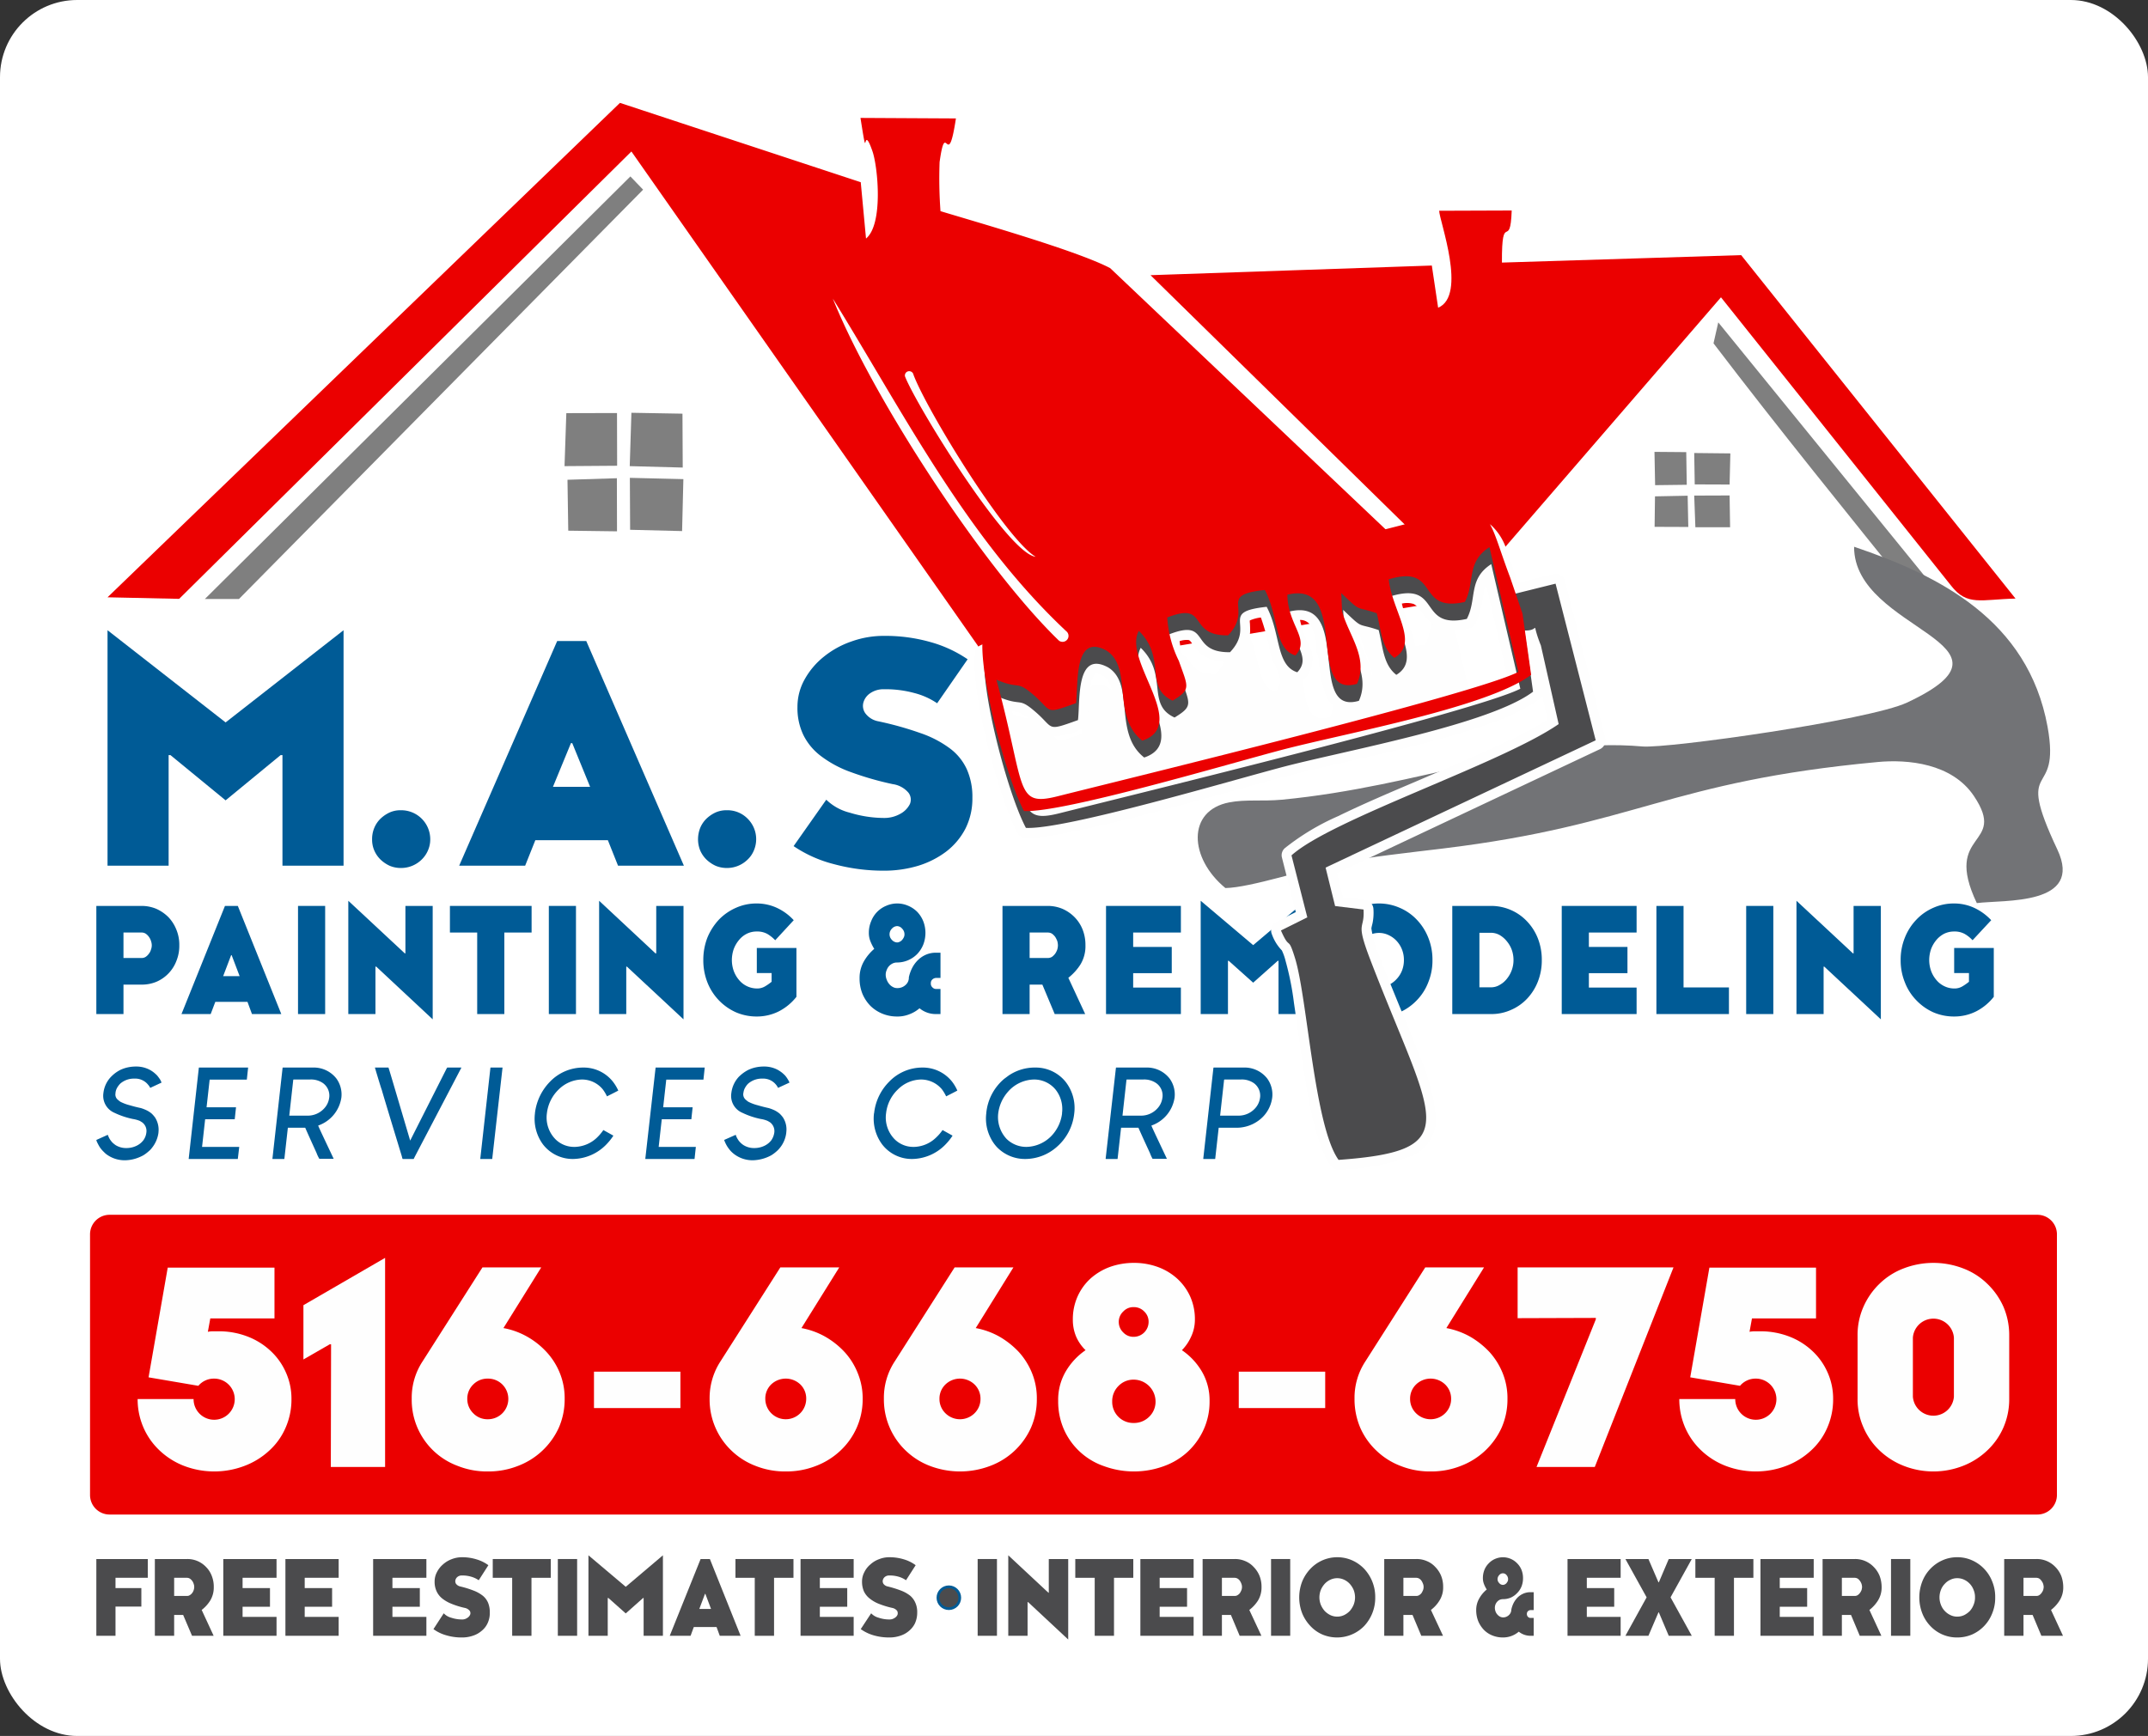 <?xml version="1.0" encoding="UTF-8"?>
<svg xmlns="http://www.w3.org/2000/svg" width="167" height="135" viewBox="0 0 167 135">
  <rect x="0" y="0" width="167" height="135" fill="#333333" stroke="none"/>
  <g id="Grupo_26" data-name="Grupo 26" transform="translate(-171 -4529)">
    <rect id="Rectángulo_24" data-name="Rectángulo 24" width="167" height="135" rx="6" transform="translate(171 4529)" fill="#fff"></rect>
    <g id="Capa_x0020_1" transform="translate(96.9 4507.59)">
      <path id="Trazado_39" data-name="Trazado 39" d="M82.46,67.86l5.57.12,35.16-34.79,28.57,40.77,35.76-5.98L160.41,42.26c-2.59-1.36-10.33-3.56-13.19-4.43a35.055,35.055,0,0,1-.07-3.81c.5-3.58.61.92,1.27-3.4L141,30.58c.63,4.02.09.16.93,2.59.42,1.2.86,5.68-.5,6.79l-.41-4.38L122.3,29.41,82.46,67.86Z" fill="#eb0000" fill-rule="evenodd"></path>
      <path id="Trazado_40" data-name="Trazado 40" d="M185.91,45.34l-.49-3.28-21.87.75,24.81,24.34L207.9,44.53l17.88,22.41c1.26,1.63,2.32,1.08,5.02,1.02L209.47,41.25l-18.6.58c-.02-4.15.65-.86.76-4.05l-5.64.02c.02.79,2.19,6.59-.08,7.54Z" fill="#eb0000" fill-rule="evenodd"></path>
      <path id="Trazado_41" data-name="Trazado 41" d="M90.03,67.99h2.65L124.1,36.16l-.99-1.03Z" fill="#7f7f7f" fill-rule="evenodd"></path>
      <path id="Trazado_42" data-name="Trazado 42" d="M225.15,67.95,207.69,46.48l-.37,1.63c5.13,6.73,10.39,13.21,15.73,19.85l2.1-.01Z" fill="#7f7f7f" fill-rule="evenodd"></path>
      <path id="Trazado_43" data-name="Trazado 43" d="M123.06,57.66l4.12.11-.02-4.19-3.97-.07Z" fill="#7f7f7f" fill-rule="evenodd"></path>
      <path id="Trazado_44" data-name="Trazado 44" d="M117.99,57.66l4.09-.03-.01-4.1-3.94.01Z" fill="#7f7f7f" fill-rule="evenodd"></path>
      <path id="Trazado_45" data-name="Trazado 45" d="M127.13,62.71l.1-4.04-4.16-.1.02,4.04Z" fill="#7f7f7f" fill-rule="evenodd"></path>
      <path id="Trazado_46" data-name="Trazado 46" d="M118.28,62.68l3.79.05-.01-4.13-3.84.12Z" fill="#7f7f7f" fill-rule="evenodd"></path>
      <path id="Trazado_47" data-name="Trazado 47" d="M202.78,59.14l2.46-.03-.04-2.54-2.47-.02Z" fill="#7f7f7f" fill-rule="evenodd"></path>
      <path id="Trazado_48" data-name="Trazado 48" d="M202.74,62.38l2.62.01-.05-2.43-2.54.05Z" fill="#7f7f7f" fill-rule="evenodd"></path>
      <path id="Trazado_49" data-name="Trazado 49" d="M205.86,59.08l2.71.01.06-2.42-2.81-.03Z" fill="#7f7f7f" fill-rule="evenodd"></path>
      <path id="Trazado_50" data-name="Trazado 50" d="M205.82,59.95l.09,2.46h2.7l-.04-2.47Z" fill="#7f7f7f" fill-rule="evenodd"></path>
      <path id="Trazado_51" data-name="Trazado 51" d="M168.63,73.83c-2.86.03-1.29-2.36-4.18-1.23a7.884,7.884,0,0,0,.79,2.99c.65,1.83.86,1.95-.42,2.73-1.97-.91-.41-2.93-2.33-4.8-1.13,2.04,3.49,6.46.24,7.55-2.15-1.69-.6-5.04-2.49-6.2-2.22-1.2-1.91,2.3-2.06,3.62-2.2.79-1.61.59-2.89-.52s-.9-.37-2.59-1.09c2.03,7.49,1.23,8.77,4.22,8.02,4.95-1.25,28.75-7.04,31.68-8.56l-2-8.58c-1.62,1.05-.97,2.41-1.68,3.77-3.43.77-1.69-2.62-5.24-1.55.23,2.19,2.13,4.36.39,5.4-.89-.7-.91-1.86-1.21-3.07-1.55-.53-1,0-2.44-1.39l.05,1.25c.43,1.62,1.84,3.2,1.03,5-3.61,1.06-.42-7.2-4.79-6.14.02,2.11,1.61,3.06.55,4.18-1.48-.46-1.14-2.68-2.1-4.5-3.32.35-.75,1.25-2.53,3.12Z" fill="#fefefe" fill-rule="evenodd"></path>
      <path id="Trazado_52" data-name="Trazado 52" d="M91.64,77.59l9.17-7.17V88.73H96.06v-8.6h-.14l-4.28,3.52-4.29-3.52h-.14v8.6H82.46V70.42Z" fill="#005b96"></path>
      <path id="_1" d="M105.26,88.91a2.2,2.2,0,0,1-.86-.17,2.614,2.614,0,0,1-.71-.48,2.2,2.2,0,0,1-.49-.71,2.111,2.111,0,0,1-.17-.87,2.239,2.239,0,0,1,.17-.89,2.139,2.139,0,0,1,.49-.72,2.615,2.615,0,0,1,.71-.48,2.033,2.033,0,0,1,.86-.17,2.254,2.254,0,0,1,2.29,2.26,2.118,2.118,0,0,1-.18.87,2.2,2.2,0,0,1-.49.71,2.279,2.279,0,0,1-1.62.65Z" fill="#005b96"></path>
      <path id="_2" d="M127.27,88.73h-5.12l-.79-1.98h-5.64l-.79,1.98H109.8l7.62-17.47h2.26l7.59,17.47Zm-8.68-9.53h-.1l-1.4,3.4h2.89Z" fill="#005b96"></path>
      <path id="_3" d="M130.6,88.91a2.236,2.236,0,0,1-.86-.17,2.615,2.615,0,0,1-.71-.48,2.2,2.2,0,0,1-.49-.71,2.286,2.286,0,0,1-.17-.87,2.429,2.429,0,0,1,.17-.89,2.139,2.139,0,0,1,.49-.72,2.615,2.615,0,0,1,.71-.48,2.065,2.065,0,0,1,.86-.17,2.194,2.194,0,0,1,1.62.65,2.244,2.244,0,0,1,.49,2.48,2.055,2.055,0,0,1-.49.71,2.279,2.279,0,0,1-1.62.65Z" fill="#005b96"></path>
      <path id="_4" d="M146.96,76.1a5.679,5.679,0,0,0-1.79-.8,8.52,8.52,0,0,0-2.34-.29,1.814,1.814,0,0,0-1.06.3,1.287,1.287,0,0,0-.54.72.989.989,0,0,0,.14.84,1.612,1.612,0,0,0,1,.63,25.488,25.488,0,0,1,3.29.92,8.311,8.311,0,0,1,2.29,1.19,4.205,4.205,0,0,1,1.32,1.63,5.266,5.266,0,0,1,.43,2.22,5.19,5.19,0,0,1-.54,2.39,5.357,5.357,0,0,1-1.49,1.78,7.06,7.06,0,0,1-2.19,1.11,9.176,9.176,0,0,1-2.65.38,14.793,14.793,0,0,1-3.9-.51,9.946,9.946,0,0,1-3.13-1.4l2.54-3.61a4,4,0,0,0,1.83,1.01,9.2,9.2,0,0,0,2.66.41,2.51,2.51,0,0,0,1.26-.32,1.757,1.757,0,0,0,.75-.76.887.887,0,0,0-.1-.87,1.944,1.944,0,0,0-1.23-.68,23.857,23.857,0,0,1-3.27-.94,8.633,8.633,0,0,1-2.31-1.24,4.615,4.615,0,0,1-1.37-1.64,4.842,4.842,0,0,1-.46-2.19,4.355,4.355,0,0,1,.56-2.14,5.951,5.951,0,0,1,1.49-1.76,7.061,7.061,0,0,1,2.16-1.19,7.416,7.416,0,0,1,2.52-.43,12.815,12.815,0,0,1,3.64.49,9.7,9.7,0,0,1,2.86,1.33l-2.37,3.42Z" fill="#005b96"></path>
      <path id="Trazado_53" data-name="Trazado 53" d="M88.04,94.92a3.1,3.1,0,0,1-.23,1.23,2.874,2.874,0,0,1-1.55,1.61,2.945,2.945,0,0,1-1.15.22H83.7v2.29H81.59V91.86h3.52a2.951,2.951,0,0,1,1.15.23,3.15,3.15,0,0,1,.93.64,3.041,3.041,0,0,1,.62.97,3.082,3.082,0,0,1,.23,1.22Zm-2.14,0a1.051,1.051,0,0,0-.06-.33,1.067,1.067,0,0,0-.16-.32.99.99,0,0,0-.25-.25.571.571,0,0,0-.32-.09H83.7v1.98h1.41a.571.571,0,0,0,.32-.09.99.99,0,0,0,.25-.25.876.876,0,0,0,.16-.32.96.96,0,0,0,.06-.33Z" fill="#005b96"></path>
      <path id="_1_0" d="M95.97,100.27H93.69l-.35-.95h-2.5l-.36.95H88.21l3.38-8.41h1l3.38,8.41Zm-3.86-4.58h-.04l-.62,1.63h1.28l-.62-1.63Z" fill="#005b96"></path>
      <path id="_2_1" d="M97.27,91.86h2.11v8.41H97.27Z" fill="#005b96"></path>
      <path id="_3_2" d="M103.35,96.58h-.06v3.69h-2.11V91.46l4.39,4.09h.05V91.86h2.12v8.82Z" fill="#005b96"></path>
      <path id="_4_3" d="M113.31,93.93v6.34H111.2V93.93h-2.12V91.86h6.35v2.07Z" fill="#005b96"></path>
      <path id="_5" d="M116.77,91.86h2.11v8.41h-2.11Z" fill="#005b96"></path>
      <path id="_6" d="M122.84,96.58h-.05v3.69h-2.11V91.46l4.38,4.09h.06V91.86h2.12v8.82Z" fill="#005b96"></path>
      <path id="_7" d="M136.02,98.93a4.176,4.176,0,0,1-1.35,1.12,3.8,3.8,0,0,1-1.73.41,4.059,4.059,0,0,1-1.63-.33,4.24,4.24,0,0,1-2.21-2.32,4.684,4.684,0,0,1-.32-1.74,4.775,4.775,0,0,1,.32-1.75,4.659,4.659,0,0,1,.89-1.39,4.186,4.186,0,0,1,1.32-.92,3.9,3.9,0,0,1,1.63-.34,3.72,3.72,0,0,1,1.58.35,4.151,4.151,0,0,1,1.29.95l-1.44,1.56a2.854,2.854,0,0,0-.61-.49,1.605,1.605,0,0,0-.82-.19,1.7,1.7,0,0,0-.79.18,1.863,1.863,0,0,0-.61.5,2.409,2.409,0,0,0-.4.7,2.643,2.643,0,0,0-.14.84,2.537,2.537,0,0,0,.14.83,2.285,2.285,0,0,0,.4.7,1.824,1.824,0,0,0,1.4.68,1.184,1.184,0,0,0,.65-.17,4.1,4.1,0,0,0,.5-.35v-.68h-1.15V95.13h3.08v3.8Z" fill="#005b96"></path>
      <path id="_8" d="M147.22,98.32v1.95h-.35a1.981,1.981,0,0,1-1.28-.45,2.593,2.593,0,0,1-.8.47,2.452,2.452,0,0,1-.94.17,2.98,2.98,0,0,1-1.15-.22,2.886,2.886,0,0,1-.93-.61,3.016,3.016,0,0,1-.62-.94,3.126,3.126,0,0,1-.22-1.2,2.575,2.575,0,0,1,.33-1.31,3.689,3.689,0,0,1,.81-.98,3.793,3.793,0,0,1-.29-.57,1.737,1.737,0,0,1-.13-.67,2.274,2.274,0,0,1,.18-.91,2.134,2.134,0,0,1,.47-.73,2.1,2.1,0,0,1,.7-.47,2.121,2.121,0,0,1,1.71,0,2.211,2.211,0,0,1,.7.47,2.292,2.292,0,0,1,.47.73,2.521,2.521,0,0,1,0,1.82,2.292,2.292,0,0,1-.47.73,2.2,2.2,0,0,1-1.56.66.767.767,0,0,0-.34.07.951.951,0,0,0-.28.2.9.9,0,0,0-.19.31.909.909,0,0,0-.08.37,1.046,1.046,0,0,0,.08.39,1.091,1.091,0,0,0,.19.33.886.886,0,0,0,.28.23.665.665,0,0,0,.34.09.917.917,0,0,0,.64-.23.748.748,0,0,0,.27-.61,3.038,3.038,0,0,1,.27-.75,2.385,2.385,0,0,1,.46-.61,2.014,2.014,0,0,1,.63-.41,1.888,1.888,0,0,1,.75-.14h.35v1.96h-.35a.447.447,0,0,0-.27.11.374.374,0,0,0-.13.31.381.381,0,0,0,.13.32.373.373,0,0,0,.27.12h.35Zm-3.37-3.62a.42.42,0,0,0,.21-.06.489.489,0,0,0,.18-.14.858.858,0,0,0,.13-.2.519.519,0,0,0,.05-.24.615.615,0,0,0-.18-.43.534.534,0,0,0-.39-.2.574.574,0,0,0-.41.2.616.616,0,0,0,0,.87.574.574,0,0,0,.41.2Z" fill="#005b96"></path>
      <path id="_9" d="M158.49,94.92a2.742,2.742,0,0,1-.38,1.48,4.154,4.154,0,0,1-.95,1.05l1.31,2.82H156.1l-.96-2.29h-.99v2.29h-2.11V91.86h3.53a2.939,2.939,0,0,1,1.14.23,3.026,3.026,0,0,1,.93.64,2.9,2.9,0,0,1,.63.97,3.265,3.265,0,0,1,.22,1.22Zm-2.14,0a1.394,1.394,0,0,0-.05-.33,1.912,1.912,0,0,0-.16-.32,1.185,1.185,0,0,0-.25-.25.62.62,0,0,0-.32-.09h-1.42v1.98h1.42a.62.62,0,0,0,.32-.09,1.185,1.185,0,0,0,.25-.25,1.367,1.367,0,0,0,.16-.32,1.257,1.257,0,0,0,.05-.33Z" fill="#005b96"></path>
      <path id="_10" d="M165.91,98.21v2.06h-5.82V91.86h5.82v2.07H162.2v1.12h3v2.04h-3v1.12Z" fill="#005b96"></path>
      <path id="_11" d="M171.53,94.91l4.08-3.45v8.81H173.5V96.13h-.06l-1.91,1.7-1.9-1.7h-.06v4.14h-2.12V91.46Z" fill="#005b96"></path>
      <path id="_12" d="M183.25,96.07a2.213,2.213,0,0,0-.15-.82,2.11,2.11,0,0,0-.42-.67,1.975,1.975,0,0,0-.62-.45,1.719,1.719,0,0,0-.75-.17,1.8,1.8,0,0,0-.76.17,1.934,1.934,0,0,0-.61.45,2.11,2.11,0,0,0-.42.67,2.218,2.218,0,0,0-.16.82,2.259,2.259,0,0,0,.16.82,2.065,2.065,0,0,0,.42.66,1.964,1.964,0,0,0,.61.46,1.8,1.8,0,0,0,.76.17,1.719,1.719,0,0,0,.75-.17,2.005,2.005,0,0,0,.62-.46,2.065,2.065,0,0,0,.42-.66A2.251,2.251,0,0,0,183.25,96.07Zm2.22,0a4.5,4.5,0,0,1-.33,1.74,4.094,4.094,0,0,1-.89,1.39,4.15,4.15,0,0,1-1.32.93,4.141,4.141,0,0,1-3.24,0,4.15,4.15,0,0,1-1.32-.93,4.094,4.094,0,0,1-.89-1.39,4.5,4.5,0,0,1-.33-1.74,4.581,4.581,0,0,1,.33-1.75,4.3,4.3,0,0,1,.89-1.39,3.972,3.972,0,0,1,1.32-.92,4.029,4.029,0,0,1,3.24,0,3.972,3.972,0,0,1,1.32.92,4.3,4.3,0,0,1,.89,1.39A4.581,4.581,0,0,1,185.47,96.07Z" fill="#005b96"></path>
      <path id="_13" d="M193.97,96.07a4.5,4.5,0,0,1-.3,1.66,4.112,4.112,0,0,1-.84,1.34,3.765,3.765,0,0,1-1.26.88,3.693,3.693,0,0,1-1.56.32h-3V91.86h3a3.852,3.852,0,0,1,1.56.32,3.79,3.79,0,0,1,1.26.89,4.067,4.067,0,0,1,.84,1.33A4.548,4.548,0,0,1,193.97,96.07Zm-2.2,0a2.364,2.364,0,0,0-.13-.78,2.2,2.2,0,0,0-.38-.67,2.019,2.019,0,0,0-.56-.49,1.367,1.367,0,0,0-.69-.18h-.89v4.24h.89a1.281,1.281,0,0,0,.69-.19,1.836,1.836,0,0,0,.56-.48,2.289,2.289,0,0,0,.51-1.45Z" fill="#005b96"></path>
      <path id="_14" d="M201.34,98.21v2.06h-5.82V91.86h5.82v2.07h-3.71v1.12h3v2.04h-3v1.12Z" fill="#005b96"></path>
      <path id="_15" d="M208.52,100.27h-5.64V91.86h2.11V98.2h3.53Z" fill="#005b96"></path>
      <path id="_16" d="M209.86,91.86h2.11v8.41h-2.11Z" fill="#005b96"></path>
      <path id="_17" d="M215.93,96.58h-.05v3.69h-2.11V91.46l4.39,4.09h.05V91.86h2.12v8.82Z" fill="#005b96"></path>
      <path id="_18" d="M229.11,98.93a4.176,4.176,0,0,1-1.35,1.12,3.77,3.77,0,0,1-1.73.41,4.059,4.059,0,0,1-1.63-.33,4.22,4.22,0,0,1-1.31-.93,4.094,4.094,0,0,1-.89-1.39,4.5,4.5,0,0,1-.33-1.74,4.581,4.581,0,0,1,.33-1.75,4.3,4.3,0,0,1,.89-1.39,4.035,4.035,0,0,1,1.31-.92,3.9,3.9,0,0,1,1.63-.34,3.72,3.72,0,0,1,1.58.35,4.313,4.313,0,0,1,1.3.95l-1.45,1.56a2.628,2.628,0,0,0-.61-.49,1.605,1.605,0,0,0-.82-.19,1.731,1.731,0,0,0-.79.18,1.972,1.972,0,0,0-.61.5,2.409,2.409,0,0,0-.4.7,2.643,2.643,0,0,0-.14.84,2.537,2.537,0,0,0,.14.83,2.285,2.285,0,0,0,.4.7,1.811,1.811,0,0,0,.61.49,1.738,1.738,0,0,0,.79.19,1.184,1.184,0,0,0,.65-.17,4.1,4.1,0,0,0,.5-.35v-.68h-1.15V95.13h3.08v3.8Z" fill="#005b96"></path>
      <path id="Trazado_54" data-name="Trazado 54" d="M83.08,144.11v.8h2.01v1.44H83.08v2.27H81.59v-5.97h4v1.46Z" fill="#4b4b4d"></path>
      <path id="_1_4" d="M90.72,144.82a1.977,1.977,0,0,1-.27,1.05,2.8,2.8,0,0,1-.67.74l.93,2.01H89.03L88.34,147h-.7v1.62h-1.5v-5.97h2.51a1.984,1.984,0,0,1,1.47.62,1.946,1.946,0,0,1,.44.68,2.281,2.281,0,0,1,.16.87Zm-1.52,0a.656.656,0,0,0-.04-.23.754.754,0,0,0-.29-.41.44.44,0,0,0-.22-.07H87.64v1.41h1.01a.36.36,0,0,0,.22-.07.581.581,0,0,0,.18-.17.65.65,0,0,0,.11-.22A.71.71,0,0,0,89.2,144.82Z" fill="#4b4b4d"></path>
      <path id="_2_5" d="M95.6,147.15v1.47H91.46v-5.97H95.6v1.46H92.96v.8h2.13v1.45H92.96v.79Z" fill="#4b4b4d"></path>
      <path id="_3_6" d="M100.43,147.15v1.47H96.29v-5.97h4.14v1.46H97.79v.8h2.13v1.45H97.79v.79Z" fill="#4b4b4d"></path>
      <path id="_4_7" d="M107.25,147.15v1.47h-4.14v-5.97h4.14v1.46h-2.64v.8h2.13v1.45h-2.13v.79Z" fill="#4b4b4d"></path>
      <path id="_5_8" d="M111.32,144.3a2.012,2.012,0,0,0-.57-.27,2.387,2.387,0,0,0-.73-.1.529.529,0,0,0-.34.1.452.452,0,0,0-.17.25.375.375,0,0,0,.04.29.562.562,0,0,0,.32.21,7.642,7.642,0,0,1,1.04.32,2.713,2.713,0,0,1,.72.4,1.43,1.43,0,0,1,.42.56,1.951,1.951,0,0,1,.13.76,1.854,1.854,0,0,1-.17.82,1.634,1.634,0,0,1-.47.6,1.939,1.939,0,0,1-.69.38,2.532,2.532,0,0,1-.83.13,4.156,4.156,0,0,1-1.23-.17,3.046,3.046,0,0,1-.99-.48l.8-1.23a1.2,1.2,0,0,0,.57.34,2.658,2.658,0,0,0,.85.14.659.659,0,0,0,.39-.11.54.54,0,0,0,.24-.26.327.327,0,0,0-.03-.3.65.65,0,0,0-.39-.23,6.309,6.309,0,0,1-1.03-.32,2.8,2.8,0,0,1-.73-.42,1.534,1.534,0,0,1-.43-.56,1.73,1.73,0,0,1-.15-.75,1.547,1.547,0,0,1,.18-.73,1.956,1.956,0,0,1,.47-.6,2.131,2.131,0,0,1,.68-.41,2.185,2.185,0,0,1,.8-.15,3.783,3.783,0,0,1,1.14.17,2.978,2.978,0,0,1,.91.45l-.75,1.17Z" fill="#4b4b4d"></path>
      <path id="_6_9" d="M115.42,144.11v4.51h-1.5v-4.51h-1.51v-1.46h4.51v1.46Z" fill="#4b4b4d"></path>
      <path id="_7_10" d="M117.47,142.65h1.5v5.97h-1.5Z" fill="#4b4b4d"></path>
      <path id="_8_11" d="M122.75,144.81l2.89-2.45v6.26h-1.5v-2.94h-.04l-1.35,1.2-1.35-1.2h-.05v2.94h-1.5v-6.26Z" fill="#4b4b4d"></path>
      <path id="_9_12" d="M131.68,148.62h-1.62l-.25-.68h-1.77l-.25.68h-1.62l2.4-5.97h.72Zm-2.74-3.26h-.03l-.44,1.17h.91Z" fill="#4b4b4d"></path>
      <path id="_10_13" d="M134.28,144.11v4.51h-1.5v-4.51h-1.5v-1.46h4.51v1.46Z" fill="#4b4b4d"></path>
      <path id="_11_14" d="M140.47,147.15v1.47h-4.13v-5.97h4.13v1.46h-2.63v.8h2.13v1.45h-2.13v.79Z" fill="#4b4b4d"></path>
      <path id="_12_15" d="M144.54,144.3a1.946,1.946,0,0,0-.56-.27,2.454,2.454,0,0,0-.74-.1.518.518,0,0,0-.33.1.452.452,0,0,0-.17.25.375.375,0,0,0,.04.29.529.529,0,0,0,.32.21,8.11,8.11,0,0,1,1.04.32,2.713,2.713,0,0,1,.72.4,1.506,1.506,0,0,1,.41.56,1.779,1.779,0,0,1,.14.76,2,2,0,0,1-.17.82,1.745,1.745,0,0,1-.47.6,1.939,1.939,0,0,1-.69.38,2.55,2.55,0,0,1-.84.13,4.249,4.249,0,0,1-1.23-.17,3.261,3.261,0,0,1-.99-.48l.81-1.23a1.2,1.2,0,0,0,.57.34,2.552,2.552,0,0,0,.84.14.69.69,0,0,0,.4-.11.54.54,0,0,0,.24-.26.4.4,0,0,0-.03-.3.65.65,0,0,0-.39-.23,6.78,6.78,0,0,1-1.04-.32,2.733,2.733,0,0,1-.72-.42,1.564,1.564,0,0,1-.44-.56,1.894,1.894,0,0,1-.14-.75,1.547,1.547,0,0,1,.18-.73,1.816,1.816,0,0,1,.47-.6,2.027,2.027,0,0,1,.68-.41,2.133,2.133,0,0,1,.79-.15,3.85,3.85,0,0,1,1.15.17,2.92,2.92,0,0,1,.9.45l-.75,1.17Z" fill="#4b4b4d"></path>
      <path id="_13_16" d="M150.11,142.65h1.5v5.97h-1.5Z" fill="#4b4b4d"></path>
      <path id="_14_17" d="M154.03,146h-.04v2.62h-1.5v-6.26l3.12,2.91h.03v-2.62h1.51v6.26Z" fill="#4b4b4d"></path>
      <path id="_15_18" d="M160.71,144.11v4.51h-1.5v-4.51H157.7v-1.46h4.51v1.46Z" fill="#4b4b4d"></path>
      <path id="_16_19" d="M166.9,147.15v1.47h-4.14v-5.97h4.14v1.46h-2.64v.8h2.13v1.45h-2.13v.79Z" fill="#4b4b4d"></path>
      <path id="_17_20" d="M172.18,144.82a1.977,1.977,0,0,1-.27,1.05,2.833,2.833,0,0,1-.68.74l.94,2.01h-1.69L169.8,147h-.7v1.62h-1.5v-5.97h2.5a1.986,1.986,0,0,1,.81.16,1.826,1.826,0,0,1,.66.46,2.123,2.123,0,0,1,.45.68,2.281,2.281,0,0,1,.16.87Zm-1.52,0a.656.656,0,0,0-.04-.23,1.229,1.229,0,0,0-.11-.23.617.617,0,0,0-.18-.18.476.476,0,0,0-.23-.07h-1v1.41h1a.389.389,0,0,0,.23-.07.581.581,0,0,0,.18-.17,1.506,1.506,0,0,0,.11-.22A.71.71,0,0,0,170.66,144.82Z" fill="#4b4b4d"></path>
      <path id="_18_21" d="M172.92,142.65h1.49v5.97h-1.49Z" fill="#4b4b4d"></path>
      <path id="_19" d="M179.45,145.63a1.616,1.616,0,0,0-.11-.58,1.72,1.72,0,0,0-.3-.47,1.383,1.383,0,0,0-.44-.32,1.253,1.253,0,0,0-1.07,0,1.383,1.383,0,0,0-.44.32,1.72,1.72,0,0,0-.3.47,1.616,1.616,0,0,0-.11.58,1.575,1.575,0,0,0,.11.58,1.777,1.777,0,0,0,.3.48,1.555,1.555,0,0,0,.44.32,1.253,1.253,0,0,0,1.07,0,1.555,1.555,0,0,0,.44-.32,1.778,1.778,0,0,0,.3-.48A1.575,1.575,0,0,0,179.45,145.63Zm1.57,0a3.2,3.2,0,0,1-.86,2.23,2.944,2.944,0,0,1-3.25.66,2.813,2.813,0,0,1-.93-.66,3.185,3.185,0,0,1-.64-.99,3.431,3.431,0,0,1,0-2.47,3.185,3.185,0,0,1,.64-.99,2.876,2.876,0,0,1,3.24-.66,2.961,2.961,0,0,1,.94.66,3.194,3.194,0,0,1,.86,2.22Z" fill="#4b4b4d"></path>
      <path id="_20" d="M186.3,144.82a1.894,1.894,0,0,1-.28,1.05,2.637,2.637,0,0,1-.67.74l.94,2.01H184.6l-.68-1.62h-.71v1.62h-1.49v-5.97h2.5a1.986,1.986,0,0,1,.81.16,1.826,1.826,0,0,1,.66.46,2.123,2.123,0,0,1,.45.68A2.281,2.281,0,0,1,186.3,144.82Zm-1.52,0a.656.656,0,0,0-.04-.23,1.229,1.229,0,0,0-.11-.23.617.617,0,0,0-.18-.18.476.476,0,0,0-.23-.07h-1.01v1.41h1.01a.389.389,0,0,0,.23-.07.581.581,0,0,0,.18-.17,1.506,1.506,0,0,0,.11-.22A.71.71,0,0,0,184.78,144.82Z" fill="#4b4b4d"></path>
      <path id="_21" d="M193.34,147.23v1.39h-.24a1.45,1.45,0,0,1-.92-.32,1.879,1.879,0,0,1-.56.33,1.853,1.853,0,0,1-.67.12,2.161,2.161,0,0,1-.81-.15,1.906,1.906,0,0,1-.67-.44,2.227,2.227,0,0,1-.44-.67,2.3,2.3,0,0,1-.16-.85,1.789,1.789,0,0,1,.24-.93,2.424,2.424,0,0,1,.58-.69,2.251,2.251,0,0,1-.21-.41,1.267,1.267,0,0,1-.09-.47,1.709,1.709,0,0,1,.12-.65,1.52,1.52,0,0,1,.34-.51,1.491,1.491,0,0,1,.49-.34,1.529,1.529,0,0,1,1.71.34,1.52,1.52,0,0,1,.34.51,1.709,1.709,0,0,1,.12.65,1.747,1.747,0,0,1-.12.65,1.52,1.52,0,0,1-.34.51,1.567,1.567,0,0,1-.49.35,1.544,1.544,0,0,1-.61.12.7.7,0,0,0-.25.05.669.669,0,0,0-.19.14.744.744,0,0,0-.14.22.764.764,0,0,0-.05.27.858.858,0,0,0,.05.27.722.722,0,0,0,.14.24.735.735,0,0,0,.19.16.553.553,0,0,0,.25.07.644.644,0,0,0,.45-.17.568.568,0,0,0,.2-.43,2.04,2.04,0,0,1,.19-.54,1.784,1.784,0,0,1,.32-.43,1.512,1.512,0,0,1,.45-.29,1.366,1.366,0,0,1,.54-.1h.24v1.39h-.24a.318.318,0,0,0-.2.08.279.279,0,0,0-.09.22.3.3,0,0,0,.09.23.257.257,0,0,0,.2.08h.24Zm-2.39-2.57a.282.282,0,0,0,.15-.04.413.413,0,0,0,.13-.1c.03-.04.06-.09.09-.14a.508.508,0,0,0,.03-.17.485.485,0,0,0-.12-.31.36.36,0,0,0-.57,0,.449.449,0,0,0-.13.31.416.416,0,0,0,.13.31A.367.367,0,0,0,190.95,144.66Z" fill="#4b4b4d"></path>
      <path id="_22" d="M200.1,147.15v1.47h-4.13v-5.97h4.13v1.46h-2.63v.8h2.13v1.45h-2.13v.79Z" fill="#4b4b4d"></path>
      <path id="_23" d="M200.47,142.65h1.79l.78,1.81h.03l.77-1.81h1.79l-1.65,2.98,1.65,2.99h-1.79l-.77-1.82h-.03l-.78,1.82h-1.79l1.65-2.99Z" fill="#4b4b4d"></path>
      <path id="_24" d="M208.91,144.11v4.51h-1.5v-4.51h-1.5v-1.46h4.51v1.46Z" fill="#4b4b4d"></path>
      <path id="_25" d="M215.11,147.15v1.47h-4.14v-5.97h4.14v1.46h-2.64v.8h2.13v1.45h-2.13v.79Z" fill="#4b4b4d"></path>
      <path id="_26" d="M220.39,144.82a1.894,1.894,0,0,1-.28,1.05,2.8,2.8,0,0,1-.67.74l.93,2.01h-1.68l-.68-1.62h-.71v1.62h-1.5v-5.97h2.51a1.986,1.986,0,0,1,.81.16,2.015,2.015,0,0,1,.66.46,2.123,2.123,0,0,1,.45.68A2.489,2.489,0,0,1,220.39,144.82Zm-1.52,0a1.012,1.012,0,0,0-.04-.23.836.836,0,0,0-.12-.23.737.737,0,0,0-.17-.18.476.476,0,0,0-.23-.07H217.3v1.41h1.01a.389.389,0,0,0,.23-.07.685.685,0,0,0,.17-.17.941.941,0,0,0,.12-.22A1.093,1.093,0,0,0,218.87,144.82Z" fill="#4b4b4d"></path>
      <path id="_27" d="M221.12,142.65h1.5v5.97h-1.5Z" fill="#4b4b4d"></path>
      <path id="_28" d="M227.65,145.63a1.426,1.426,0,0,0-.11-.58,1.418,1.418,0,0,0-.73-.79,1.253,1.253,0,0,0-.54-.12,1.178,1.178,0,0,0-.53.12,1.28,1.28,0,0,0-.44.32,1.352,1.352,0,0,0-.3.47,1.616,1.616,0,0,0-.11.58,1.575,1.575,0,0,0,.11.58,1.394,1.394,0,0,0,.3.48,1.425,1.425,0,0,0,.44.32,1.178,1.178,0,0,0,.53.12,1.253,1.253,0,0,0,.54-.12,1.71,1.71,0,0,0,.44-.32,1.539,1.539,0,0,0,.29-.48A1.4,1.4,0,0,0,227.65,145.63Zm1.57,0a3.148,3.148,0,0,1-.23,1.24,2.991,2.991,0,0,1-.63.99,2.961,2.961,0,0,1-.94.66,2.915,2.915,0,0,1-1.15.23,2.819,2.819,0,0,1-2.09-.89,2.991,2.991,0,0,1-.63-.99,3.431,3.431,0,0,1,0-2.47,2.991,2.991,0,0,1,.63-.99,2.961,2.961,0,0,1,.94-.66,2.788,2.788,0,0,1,1.15-.24,2.755,2.755,0,0,1,1.15.24,2.961,2.961,0,0,1,.94.66,2.991,2.991,0,0,1,.63.99A3.132,3.132,0,0,1,229.22,145.63Z" fill="#4b4b4d"></path>
      <path id="_29" d="M234.51,144.82a1.894,1.894,0,0,1-.28,1.05,2.8,2.8,0,0,1-.67.74l.93,2.01h-1.68l-.68-1.62h-.71v1.62h-1.5v-5.97h2.51a1.986,1.986,0,0,1,.81.16,2.015,2.015,0,0,1,.66.46,2.123,2.123,0,0,1,.45.68A2.489,2.489,0,0,1,234.51,144.82Zm-1.52,0a1.012,1.012,0,0,0-.04-.23.836.836,0,0,0-.12-.23.737.737,0,0,0-.17-.18.476.476,0,0,0-.23-.07h-1.01v1.41h1.01a.389.389,0,0,0,.23-.07.685.685,0,0,0,.17-.17.941.941,0,0,0,.12-.22A1.093,1.093,0,0,0,232.99,144.82Z" fill="#4b4b4d"></path>
      <path id="Trazado_55" data-name="Trazado 55" d="M84.63,104.35h.08a2.227,2.227,0,0,1,1.06.27,2.112,2.112,0,0,1,.31.21,3.055,3.055,0,0,1,.24.22q.165.21.24.33a2.139,2.139,0,0,1,.1.22l-.88.41a1.205,1.205,0,0,0-.17-.25,1.275,1.275,0,0,0-1.05-.47,1.62,1.62,0,0,0-1.1.38,1.565,1.565,0,0,0-.21.26,1.035,1.035,0,0,0-.17.46v.04a.522.522,0,0,0,.19.51,2.049,2.049,0,0,0,.19.15,3.445,3.445,0,0,0,.72.27c.24.07.53.15.87.22a3.162,3.162,0,0,1,.46.18,1.936,1.936,0,0,1,.37.24,2.071,2.071,0,0,1,.28.32,1.773,1.773,0,0,1,.26,1.15v.03a2.374,2.374,0,0,1-.51,1.18,1.528,1.528,0,0,1-.26.27,2.921,2.921,0,0,1-.4.3,3.006,3.006,0,0,1-.36.17,2.9,2.9,0,0,1-1.08.22,2.363,2.363,0,0,1-1.48-.5c-.07-.06-.15-.14-.23-.22a2.238,2.238,0,0,1-.25-.31c-.08-.13-.14-.25-.19-.35a.751.751,0,0,1-.07-.2l.89-.4a1.952,1.952,0,0,0,.17.36,2.223,2.223,0,0,0,.17.22,1.9,1.9,0,0,0,.28.23,1.542,1.542,0,0,0,.81.22h.03a1.8,1.8,0,0,0,.84-.21,1.585,1.585,0,0,0,.25-.17,1.53,1.53,0,0,0,.22-.23,1.273,1.273,0,0,0,.23-.6.829.829,0,0,0-.33-.79c-.08-.05-.14-.09-.2-.12a2.482,2.482,0,0,0-.52-.14,6.269,6.269,0,0,1-1.43-.48,1.435,1.435,0,0,1-.86-1.54,2.167,2.167,0,0,1,.59-1.26,3.176,3.176,0,0,1,.34-.3,2.936,2.936,0,0,1,.37-.23,2.851,2.851,0,0,1,.42-.16,2.982,2.982,0,0,1,.77-.11Z" fill="#005b96"></path>
      <path id="_1_22" d="M89.57,104.43h3.82v.01l-.1.93H90.4l-.24,2.15h2.29l-.1.93h-2.3l-.24,2.15H92.7l-.11.93v.01H88.77v-.01l.79-7.09Z" fill="#005b96"></path>
      <path id="_2_23" d="M96.09,104.43h2.34a2.224,2.224,0,0,1,1.82.85,2.1,2.1,0,0,1,.39,1.49,2.724,2.724,0,0,1-1.8,2.17c-.01.02.25.57.76,1.65l.44.93-.01.01h-1.1a2.6,2.6,0,0,1-.22-.46c-.55-1.21-.84-1.86-.88-1.96H96.48l-.27,2.41-.01.02h-.91l-.01-.02.79-7.07.02-.02Zm.81.95-.31,2.79h1.47a1.723,1.723,0,0,0,1.26-.58,1.467,1.467,0,0,0,.37-.79l.01-.06a1.2,1.2,0,0,0-.49-1.1,1.631,1.631,0,0,0-1.02-.28H96.92l-.02.02Z" fill="#005b96"></path>
      <path id="_3_24" d="M103.25,104.43h1.05q.015.015.33,1.08l1.36,4.6h0l2.83-5.6c.03-.05.05-.08.06-.08h1.08l.01.01h0l-3.64,6.96a.764.764,0,0,1-.07.14h-.85c-.02-.01-.04-.08-.07-.21q-1.485-4.875-1.56-5.17c-.03-.06-.21-.64-.53-1.72v-.01Z" fill="#005b96"></path>
      <path id="_4_25" d="M112.24,104.43h.93v.01l-.8,7.09v.01h-.93v-.01l.79-7.09Z" fill="#005b96"></path>
      <path id="_5_26" d="M119.43,104.43h.01a2.9,2.9,0,0,1,2.29,1.07,3.392,3.392,0,0,1,.44.72c-.03.02-.32.17-.88.45a3.176,3.176,0,0,0-.33-.55,2.086,2.086,0,0,0-1.62-.76,2.642,2.642,0,0,0-1.8.77,3.061,3.061,0,0,0-.92,1.85,2.411,2.411,0,0,0,.69,2.05,2.05,2.05,0,0,0,1.41.57h.1a2.588,2.588,0,0,0,1.68-.71,3.888,3.888,0,0,0,.51-.6l.77.43v.02a4.449,4.449,0,0,1-.51.64,3.676,3.676,0,0,1-2.61,1.16,2.916,2.916,0,0,1-2.35-1.14,3.354,3.354,0,0,1-.62-2.4v-.03a4.2,4.2,0,0,1,1.17-2.44,3.574,3.574,0,0,1,2.57-1.1Z" fill="#005b96"></path>
      <path id="_6_27" d="M125.08,104.43h3.81v.01l-.1.93H125.9l-.24,2.15h2.29l-.1.93h-2.3l-.24,2.15h2.89l-.1.93-.01.01h-3.81l-.01-.01.8-7.09Z" fill="#005b96"></path>
      <path id="_7_28" d="M133.45,104.35h.08a2.227,2.227,0,0,1,1.06.27,2.822,2.822,0,0,1,.31.21,3.055,3.055,0,0,1,.24.22,2.272,2.272,0,0,1,.23.33,1.13,1.13,0,0,1,.11.22l-.89.41a1.054,1.054,0,0,0-.16-.25,1.275,1.275,0,0,0-1.05-.47,1.62,1.62,0,0,0-1.1.38,1.166,1.166,0,0,0-.21.26,1.035,1.035,0,0,0-.17.46l-.01.04a.549.549,0,0,0,.2.51,2.051,2.051,0,0,0,.19.15,3.444,3.444,0,0,0,.72.27c.24.07.53.15.86.22a3.345,3.345,0,0,1,.47.18,2.3,2.3,0,0,1,.37.24,2.071,2.071,0,0,1,.28.32,1.709,1.709,0,0,1,.25,1.15v.03a2.271,2.271,0,0,1-.5,1.18,2.02,2.02,0,0,1-.26.27,2.921,2.921,0,0,1-.4.3,3.135,3.135,0,0,1-1.44.39,2.363,2.363,0,0,1-1.48-.5,2.4,2.4,0,0,1-.24-.22,2.983,2.983,0,0,1-.24-.31,2.523,2.523,0,0,1-.19-.35c-.05-.11-.07-.18-.08-.2l.9-.4a1.466,1.466,0,0,0,.17.36,1.314,1.314,0,0,0,.17.22,1.494,1.494,0,0,0,.28.23,1.532,1.532,0,0,0,.8.22h.04a1.8,1.8,0,0,0,.84-.21,1.585,1.585,0,0,0,.25-.17,1.53,1.53,0,0,0,.22-.23,1.387,1.387,0,0,0,.23-.6.85.85,0,0,0-.33-.79q-.12-.075-.21-.12a2.2,2.2,0,0,0-.51-.14,6.1,6.1,0,0,1-1.43-.48,1.422,1.422,0,0,1-.86-1.54,2.215,2.215,0,0,1,.58-1.26,3.269,3.269,0,0,1,.35-.3,2.937,2.937,0,0,1,.37-.23,2.851,2.851,0,0,1,.42-.16,2.923,2.923,0,0,1,.77-.11Z" fill="#005b96"></path>
      <path id="_8_29" d="M145.8,104.43h.01a2.9,2.9,0,0,1,2.29,1.07,3.285,3.285,0,0,1,.43.72q-.045.03-.87.45a3.176,3.176,0,0,0-.33-.55,2.116,2.116,0,0,0-1.62-.76,2.605,2.605,0,0,0-1.8.77,3.008,3.008,0,0,0-.92,1.85,2.411,2.411,0,0,0,.69,2.05,2.05,2.05,0,0,0,1.41.57h.1a2.544,2.544,0,0,0,1.67-.71,3.522,3.522,0,0,0,.52-.6l.77.43v.02a4.45,4.45,0,0,1-.51.64,3.676,3.676,0,0,1-2.61,1.16,2.9,2.9,0,0,1-2.35-1.14,3.36,3.36,0,0,1-.63-2.4l.01-.03a4.084,4.084,0,0,1,1.17-2.44,3.574,3.574,0,0,1,2.57-1.1Z" fill="#005b96"></path>
      <path id="_9_30" d="M154.58,104.43h.01a2.98,2.98,0,0,1,2.35,1.1,3.309,3.309,0,0,1,.68,2.45,4,4,0,0,1-1.38,2.64,3.715,3.715,0,0,1-2.43.92,3.022,3.022,0,0,1-2.19-.91,2.935,2.935,0,0,1-.5-.72,3.309,3.309,0,0,1-.34-1.92v-.02a3.968,3.968,0,0,1,1.39-2.66l.35-.26a3.6,3.6,0,0,1,2.06-.62Zm-2.87,3.55a2.483,2.483,0,0,0,.65,2,2.193,2.193,0,0,0,1.55.62,2.78,2.78,0,0,0,2.09-1.03,3.086,3.086,0,0,0,.67-1.55v-.06a2.438,2.438,0,0,0-.49-1.8,2.155,2.155,0,0,0-1.69-.8,2.747,2.747,0,0,0-2.03.96,3.1,3.1,0,0,0-.75,1.66Z" fill="#005b96"></path>
      <path id="_10_31" d="M160.87,104.43h2.34a2.224,2.224,0,0,1,1.82.85,2.1,2.1,0,0,1,.39,1.49,2.724,2.724,0,0,1-1.8,2.17c-.01.02.25.57.76,1.65l.44.93-.01.01h-1.1a3.306,3.306,0,0,1-.21-.46c-.56-1.21-.85-1.86-.89-1.96h-1.35l-.27,2.41-.01.02h-.9l-.02-.02.8-7.07.01-.02Zm.81.95-.31,2.79h1.47a1.707,1.707,0,0,0,1.26-.58,1.467,1.467,0,0,0,.37-.79l.01-.06a1.176,1.176,0,0,0-.49-1.1,1.631,1.631,0,0,0-1.02-.28H161.7l-.02.02Z" fill="#005b96"></path>
      <path id="_11_32" d="M168.46,104.43h2.34a2.224,2.224,0,0,1,1.82.85,2.1,2.1,0,0,1,.39,1.49,2.616,2.616,0,0,1-1.1,1.81,2.865,2.865,0,0,1-1.65.53h-1.41l-.27,2.41-.01.02h-.91l-.01-.02.79-7.07Zm.81.95-.31,2.79h1.46a1.728,1.728,0,0,0,1.27-.58,1.467,1.467,0,0,0,.37-.79l.01-.06a1.2,1.2,0,0,0-.49-1.1,1.631,1.631,0,0,0-1.02-.28h-1.27l-.02.02Z" fill="#005b96"></path>
      <path id="Trazado_56" data-name="Trazado 56" d="M227.79,91.64c-2.69-5.66,2.44-4.34-.22-8.32-1.71-2.56-5.16-2.87-7.49-2.65-16.38,1.53-18.65,4.89-33.83,6.73-2.88.35-5.56.63-8.22,1.13-2.27.43-6.71,1.91-8.66,1.94-2.83-2.33-3-6.02.29-6.66,1.27-.25,2.57-.07,4.1-.21,10.92-1.05,19.25-4.91,28.04-4.14,1.96.17,17.63-2.04,20.56-3.41,9.91-4.64-4.14-5.54-4.11-12.12,6.57,2.22,13.52,5.67,15.04,13.99,1.07,5.9-2.67,2.28.76,9.55,2.07,4.39-4.15,3.9-6.26,4.17Z" fill="#727376" fill-rule="evenodd"></path>
      <g id="_2985735231408">
        <path id="Trazado_57" data-name="Trazado 57" d="M174.84,92.34l-1.07-4.23a.732.732,0,0,1,.23-.75,18.621,18.621,0,0,1,4.11-2.47c1.97-.96,3.99-1.82,5.99-2.67,2.07-.89,4.14-1.76,6.18-2.7a34.544,34.544,0,0,0,4.14-2.14L194,75.5a.749.749,0,0,1-.25.31,15.29,15.29,0,0,1-3.92,1.9c-1.75.63-3.57,1.13-5.37,1.6-1.86.48-3.74.91-5.62,1.34-1.53.36-3.08.7-4.6,1.09-1.49.39-2.96.81-4.44,1.22q-3.015.84-6.05,1.64c-1.95.51-3.91,1-5.88,1.41-.77.16-1.55.31-2.34.43a8.988,8.988,0,0,1-1.72.11.74.74,0,0,1-.63-.4c-1.44-2.74-3.65-10.95-3.27-13.97a.74.74,0,0,1,.42-.59,18.636,18.636,0,0,1,2.3-.85c1.2-.39,2.41-.74,3.62-1.08,3.23-.91,6.49-1.75,9.75-2.57q5.19-1.32,10.39-2.6c2.58-.64,5.17-1.27,7.75-1.96a23.18,23.18,0,0,1,3.59-.77,3.083,3.083,0,0,1,2.31.5,4.421,4.421,0,0,1,1.21,1.97c.31.83.59,1.67.89,2.5l2.72-.67a.761.761,0,0,1,.92.55l3.12,12.18a.757.757,0,0,1-.41.88l-20.44,9.64.46,1.87,1.7.21a.751.751,0,0,1,.67.71,4.172,4.172,0,0,1-.06,1.06c-.03.14-.08.31-.1.45a8.534,8.534,0,0,0,.62,2.15c.99,2.56,2.07,5.07,3.07,7.62a15.825,15.825,0,0,1,1.33,4.87,3.106,3.106,0,0,1-1.94,3.08,17.461,17.461,0,0,1-5.57,1.05.752.752,0,0,1-.68-.32c-1.24-1.72-1.86-5.91-2.18-8.02-.23-1.54-.44-3.09-.67-4.64a22.392,22.392,0,0,0-.65-3.26,4.221,4.221,0,0,0-.29-.82,3.458,3.458,0,0,1-.77-1.24.763.763,0,0,1,.36-.99l1.49-.75Zm5.81-21.33c-.16-.05-.32-.09-.48-.13a4.438,4.438,0,0,1-.62-.19l-.02-.02c.26.7.63,1.38.88,2.07a4.344,4.344,0,0,1,.04,3.48.77.77,0,0,1-.48.42,2.128,2.128,0,0,1-2.79-1.17,10.027,10.027,0,0,1-.57-2.95,6.6,6.6,0,0,0-.57-2.41.98.98,0,0,0-.87-.49,8.4,8.4,0,0,0,.64,1.84,2.275,2.275,0,0,1-.29,2.76.759.759,0,0,1-.78.2,3.076,3.076,0,0,1-1.92-2.5,19.539,19.539,0,0,0-.69-2.49,3.06,3.06,0,0,0-.86.23.848.848,0,0,0,.01.23c.01.24.02.47.01.71a3.41,3.41,0,0,1-1,2.06.747.747,0,0,1-.55.23,3.6,3.6,0,0,1-2.08-.5,3.463,3.463,0,0,1-.9-.97c-.06-.08-.15-.22-.26-.24a1.672,1.672,0,0,0-.69.09,5.714,5.714,0,0,0,.2,1c.18.53.42,1.06.61,1.6a7.283,7.283,0,0,1,.62,2.3c-.07.84-.76,1.29-1.42,1.69a.739.739,0,0,1-.72.05c-.01,0-.01-.01-.02-.01a3.762,3.762,0,0,1,.07.94,2.458,2.458,0,0,1-1.84,2.21.748.748,0,0,1-.72-.13c-2.65-2.08-1.16-5.94-2.73-6.95-.13-.07-.49-.24-.61-.16a1.44,1.44,0,0,0-.31.66,25.286,25.286,0,0,0-.27,3.02.734.734,0,0,1-.5.63,4.669,4.669,0,0,1-2.51.52,1.828,1.828,0,0,1-.79-.55c-.24-.24-.47-.48-.72-.7a2.413,2.413,0,0,0-.9-.6l-.45-.06c.32,1.26.62,2.52.9,3.8a24.227,24.227,0,0,0,.71,2.82c.08.21.24.62.48.71a3.414,3.414,0,0,0,1.41-.16c6.25-1.57,12.52-3.1,18.76-4.71,3.62-.94,7.24-1.89,10.83-2.91,1.31-.38,2.62-.76,3.92-1.18.49-.16,1.08-.35,1.61-.56l-1.79-7.69a2.937,2.937,0,0,0-.17.57,8.106,8.106,0,0,1-.64,2.48.76.76,0,0,1-.51.38,3.667,3.667,0,0,1-2.51-.14,3.182,3.182,0,0,1-1.19-1.17,1.545,1.545,0,0,0-.6-.59,1.762,1.762,0,0,0-.92-.03c.22.93.64,1.85.92,2.75.4,1.35.39,2.64-.96,3.44a.753.753,0,0,1-.87-.05c-1.13-.89-1.26-2.2-1.53-3.48Z" fill="#fefefe" fill-rule="evenodd"></path>
      </g>
      <path id="Trazado_58" data-name="Trazado 58" d="M169.73,72.13c2.01-2.12-.9-3.13,2.85-3.53,1.1,2.07.71,4.57,2.38,5.09,1.2-1.26-.6-2.33-.62-4.72,4.94-1.2,1.33,8.13,5.41,6.94.92-2.04-.67-3.82-1.16-5.65l-.06-1.42c1.64,1.57,1.01.97,2.76,1.57.34,1.38.36,2.69,1.37,3.48,1.96-1.18-.18-3.63-.44-6.11,4.01-1.2,2.05,2.62,5.92,1.76.81-1.54.08-3.09,1.9-4.26l2.26,9.69c-3.31,1.72-30.22,8.27-35.81,9.68-3.39.85-2.48-.6-4.78-9.06,1.92.81,1.51-.03,2.94,1.22s.78,1.49,3.26.6c.18-1.5-.18-5.46,2.34-4.1,2.13,1.31.37,5.1,2.81,7.01,3.67-1.24-1.55-6.23-.27-8.53,2.17,2.11.4,4.4,2.63,5.42,1.45-.89,1.21-1.02.48-3.09a8.866,8.866,0,0,1-.9-3.38c3.27-1.27,1.5,1.43,4.73,1.39Zm22.89-1.69c1.35.06.42-.99,1.28,1.17l1.38,6.11c-4.43,3.07-17.65,7.39-20.77,10.21l1.23,4.82-2.05,1.02c.72,1.65.52.3,1.09,2.14.96,3.06,1.5,13.08,3.39,15.7,10.05-.73,7.29-3.02,2.46-15.58-1.18-3.08-.42-2.24-.52-3.89l-2.21-.27-.74-2.99,21-9.9L195.04,66.8l-3.38.84c-2.01-5.28-1.14-6.01-7.33-4.37-7.13,1.9-30.03,7.25-33.67,9.01-.34,2.72,1.75,10.77,3.2,13.51,3.02.17,16.11-3.73,20.18-4.79,4.96-1.28,15.91-3.27,19.25-5.8l-.67-4.76Z" fill="#4b4b4d" fill-rule="evenodd"></path>
      <path id="Trazado_59" data-name="Trazado 59" d="M169.58,70.82c2.02-2.12-.9-3.13,2.86-3.53,1.09,2.06.7,4.57,2.37,5.09,1.2-1.26-.6-2.34-.62-4.72,4.94-1.21,1.33,8.13,5.41,6.93.92-2.03-.67-3.81-1.16-5.65l-.06-1.41c1.64,1.57,1.02.97,2.76,1.57.35,1.37.37,2.68,1.37,3.47,1.97-1.17-.18-3.63-.44-6.11,4.02-1.2,2.05,2.63,5.92,1.76.81-1.54.08-3.08,1.91-4.26l2.25,9.7c-3.31,1.72-30.21,8.26-35.81,9.67-3.38.85-2.47-.59-4.77-9.06,1.91.81,1.5-.02,2.93,1.22,1.44,1.26.78,1.49,3.26.6.18-1.5-.18-5.46,2.34-4.1,2.13,1.32.37,5.1,2.81,7.02,3.68-1.24-1.55-6.24-.27-8.54,2.17,2.11.4,4.4,2.63,5.43,1.45-.89,1.21-1.03.48-3.1a8.768,8.768,0,0,1-.9-3.37c3.27-1.28,1.5,1.43,4.73,1.39Zm22.89-1.69-.96-2.81c-2.01-5.28-1.13-6.01-7.33-4.36-7.13,1.89-30.03,7.24-33.67,9-.34,2.72,1.75,10.77,3.2,13.52,3.02.17,16.11-3.73,20.18-4.79,4.96-1.29,15.91-3.28,19.25-5.8l-.67-4.76Z" fill="#eb0000" fill-rule="evenodd"></path>
      <g id="_2985735229872">
        <path id="Trazado_60" data-name="Trazado 60" d="M156.43,71.23c-5.88-5.67-14.53-18.96-17.58-26.6,5.51,8.92,10.4,18.6,18.14,25.86a.464.464,0,0,1-.56.74Z" fill="#fefefe" fill-rule="evenodd"></path>
      </g>
      <path id="Trazado_61" data-name="Trazado 61" d="M156.71,70.86c-4.25-3.23-14.44-19.03-17.15-24.92a9.834,9.834,0,0,1-.71-1.31" fill="none" fill-rule="evenodd"></path>
      <g id="_2985735223296">
        <path id="Trazado_62" data-name="Trazado 62" d="M145.12,50.55c1,2.69,7.13,12.74,9.5,14.16-2.19-.26-9.28-11.77-10.16-14.03a.334.334,0,0,1,.27-.4A.339.339,0,0,1,145.12,50.55Z" fill="#fefefe" fill-rule="evenodd"></path>
      </g>
      <path id="Trazado_63" data-name="Trazado 63" d="M144.79,50.61c.48,2.58,8.6,13.96,9.83,14.1" fill="none" fill-rule="evenodd"></path>
      <path id="Trazado_65" data-name="Trazado 65" d="M1.52,0H151.4a1.52,1.52,0,0,1,1.52,1.52V21.79a1.52,1.52,0,0,1-1.52,1.52H1.52A1.52,1.52,0,0,1,0,21.79V1.52A1.52,1.52,0,0,1,1.52,0Z" transform="translate(81.1 115.88)" fill="#eb0000"></path>
      <path id="Trazado_64" data-name="Trazado 64" d="M96.76,130.21a5.442,5.442,0,0,1-.47,2.26,5.161,5.161,0,0,1-1.28,1.77,5.882,5.882,0,0,1-1.91,1.17,6.592,6.592,0,0,1-4.71-.01,5.792,5.792,0,0,1-1.88-1.19,5.42,5.42,0,0,1-1.25-1.77,5.526,5.526,0,0,1-.46-2.23h4.35a1.6,1.6,0,1,0,1.59-1.59,1.581,1.581,0,0,0-1.22.56l-3.87-.66,1.49-8.53h8.3v3.95H90.45l-.19,1.04a1.992,1.992,0,0,1,.42-.04h.41a6.15,6.15,0,0,1,2.21.39,5.482,5.482,0,0,1,1.8,1.1,5.049,5.049,0,0,1,1.21,1.67,4.963,4.963,0,0,1,.45,2.11Z" fill="#fefefe"></path>
      <path id="_1_33" d="M97.69,122.91l6.35-3.68v16.26H99.82l.02-9.54h-.1l-2.05,1.18Z" fill="#fefefe"></path>
      <path id="_2_34" d="M116.18,119.97l-2.94,4.72a5.851,5.851,0,0,1,1.85.67,6.148,6.148,0,0,1,1.51,1.2,5.356,5.356,0,0,1,1.03,1.64,5.183,5.183,0,0,1,.37,1.99,5.47,5.47,0,0,1-.46,2.26,5.714,5.714,0,0,1-3.17,2.96,6.255,6.255,0,0,1-2.35.43,6.115,6.115,0,0,1-2.33-.43,5.472,5.472,0,0,1-3.58-5.22,5.155,5.155,0,0,1,.85-2.92l4.65-7.3h4.57Zm-5.75,10.22a1.548,1.548,0,0,0,.47,1.13,1.517,1.517,0,0,0,1.12.46,1.584,1.584,0,0,0,1.13-2.71,1.57,1.57,0,0,0-1.13-.45,1.547,1.547,0,0,0-1.12.45A1.526,1.526,0,0,0,110.43,130.19Z" fill="#fefefe"></path>
      <path id="_3_35" d="M127,128.08v2.83h-6.72v-2.83Z" fill="#fefefe"></path>
      <path id="_4_36" d="M139.35,119.97l-2.94,4.72a5.942,5.942,0,0,1,1.85.67,6.34,6.34,0,0,1,1.51,1.2,5.329,5.329,0,0,1,1.02,1.64,5.187,5.187,0,0,1,.38,1.99,5.459,5.459,0,0,1-1.74,4.04,5.752,5.752,0,0,1-1.89,1.18,6.292,6.292,0,0,1-2.35.43,6.2,6.2,0,0,1-2.34-.43,5.562,5.562,0,0,1-1.87-1.18,5.485,5.485,0,0,1-1.71-4.04,5.233,5.233,0,0,1,.85-2.92l4.65-7.3Zm-5.75,10.22a1.59,1.59,0,1,0,3.18,0,1.517,1.517,0,0,0-.46-1.12,1.644,1.644,0,0,0-2.26,0A1.517,1.517,0,0,0,133.6,130.19Z" fill="#fefefe"></path>
      <path id="_5_37" d="M152.89,119.97l-2.93,4.72a5.942,5.942,0,0,1,1.85.67,6.545,6.545,0,0,1,1.51,1.2,5.525,5.525,0,0,1,1.02,1.64,5.183,5.183,0,0,1,.37,1.99,5.47,5.47,0,0,1-.46,2.26,5.631,5.631,0,0,1-3.17,2.96,6.582,6.582,0,0,1-4.68,0,5.562,5.562,0,0,1-1.87-1.18,5.485,5.485,0,0,1-1.71-4.04,5.155,5.155,0,0,1,.85-2.92l4.65-7.3h4.57Zm-5.75,10.22a1.548,1.548,0,0,0,.47,1.13,1.606,1.606,0,0,0,2.25,0,1.548,1.548,0,0,0,.47-1.13,1.526,1.526,0,0,0-.47-1.12,1.631,1.631,0,0,0-2.25,0A1.526,1.526,0,0,0,147.14,130.19Z" fill="#fefefe"></path>
      <path id="_6_38" d="M165.99,126.41a5.179,5.179,0,0,1,1.53,1.62,4.435,4.435,0,0,1,.62,2.33,5.22,5.22,0,0,1-.46,2.22,5.376,5.376,0,0,1-1.24,1.73,5.441,5.441,0,0,1-1.86,1.12,6.769,6.769,0,0,1-4.64,0,5.281,5.281,0,0,1-3.12-2.85,5.371,5.371,0,0,1-.45-2.22,4.353,4.353,0,0,1,.59-2.3,5.163,5.163,0,0,1,1.54-1.65,3.312,3.312,0,0,1-.74-1.07,3.359,3.359,0,0,1-.25-1.31,4.322,4.322,0,0,1,.36-1.78,4.226,4.226,0,0,1,1-1.4,4.686,4.686,0,0,1,1.51-.91,5.5,5.5,0,0,1,1.88-.32,5.382,5.382,0,0,1,1.86.32,4.581,4.581,0,0,1,1.51.91,4.253,4.253,0,0,1,1.01,1.4,4.322,4.322,0,0,1,.36,1.78,3.121,3.121,0,0,1-.3,1.34,3.588,3.588,0,0,1-.71,1.04Zm-5.42,3.99a1.64,1.64,0,0,0,1.67,1.67,1.66,1.66,0,0,0,1.2-.48,1.616,1.616,0,0,0,.5-1.19,1.707,1.707,0,0,0-1.7-1.7,1.616,1.616,0,0,0-1.19.5A1.66,1.66,0,0,0,160.57,130.4Zm.51-6.19a1.12,1.12,0,0,0,.35.82,1.073,1.073,0,0,0,.81.34,1.161,1.161,0,0,0,1.16-1.16,1.088,1.088,0,0,0-.34-.81,1.11,1.11,0,0,0-.82-.34,1.073,1.073,0,0,0-.81.34A1.1,1.1,0,0,0,161.08,124.21Z" fill="#fefefe"></path>
      <path id="_7_39" d="M177.13,128.08v2.83h-6.72v-2.83Z" fill="#fefefe"></path>
      <path id="_8_40" d="M189.48,119.97l-2.93,4.72a6.035,6.035,0,0,1,1.85.67,6.545,6.545,0,0,1,1.51,1.2,5.525,5.525,0,0,1,1.02,1.64,5.183,5.183,0,0,1,.37,1.99,5.47,5.47,0,0,1-.46,2.26,5.714,5.714,0,0,1-3.17,2.96,6.218,6.218,0,0,1-2.35.43,6.115,6.115,0,0,1-2.33-.43,5.562,5.562,0,0,1-1.87-1.18,5.489,5.489,0,0,1-1.26-1.78,5.63,5.63,0,0,1-.45-2.26,5.155,5.155,0,0,1,.85-2.92l4.65-7.3h4.57Zm-5.75,10.22a1.548,1.548,0,0,0,.47,1.13,1.606,1.606,0,0,0,2.25,0,1.548,1.548,0,0,0,.47-1.13,1.526,1.526,0,0,0-.47-1.12,1.631,1.631,0,0,0-2.25,0A1.526,1.526,0,0,0,183.73,130.19Z" fill="#fefefe"></path>
      <path id="_9_41" d="M198.17,124.01v-.11l-6.08.02v-3.95h12.12l-6.12,15.52h-4.53Z" fill="#fefefe"></path>
      <path id="_10_42" d="M216.62,130.21a5.442,5.442,0,0,1-.47,2.26,5.161,5.161,0,0,1-1.28,1.77,5.882,5.882,0,0,1-1.91,1.17,6.592,6.592,0,0,1-4.71-.01,5.792,5.792,0,0,1-1.88-1.19,5.42,5.42,0,0,1-1.25-1.77,5.526,5.526,0,0,1-.46-2.23h4.35a1.6,1.6,0,1,0,1.59-1.59,1.581,1.581,0,0,0-1.22.56l-3.87-.66,1.49-8.53h8.29v3.95h-4.98l-.19,1.04a1.992,1.992,0,0,1,.42-.04h.41a6.189,6.189,0,0,1,2.21.39,5.482,5.482,0,0,1,1.8,1.1,5.049,5.049,0,0,1,1.21,1.67,4.963,4.963,0,0,1,.45,2.11Z" fill="#fefefe"></path>
      <path id="_11_43" d="M230.31,130.19a5.486,5.486,0,0,1-.45,2.23,5.425,5.425,0,0,1-1.26,1.79,5.747,5.747,0,0,1-1.87,1.19,6.31,6.31,0,0,1-4.63,0,5.746,5.746,0,0,1-1.87-1.19,5.4,5.4,0,0,1-1.25-1.79,5.331,5.331,0,0,1-.46-2.23v-4.92a5.41,5.41,0,0,1,.46-2.24,5.611,5.611,0,0,1,1.25-1.79,5.435,5.435,0,0,1,1.87-1.19,6.447,6.447,0,0,1,4.63,0,5.435,5.435,0,0,1,1.87,1.19,5.64,5.64,0,0,1,1.26,1.79,5.568,5.568,0,0,1,.45,2.24Zm-4.3-4.76a1.6,1.6,0,0,0-3.19,0v4.6a1.6,1.6,0,0,0,3.19,0Z" fill="#fefefe"></path>
      <circle id="Elipse_2" data-name="Elipse 2" cx="0.85" cy="0.85" r="0.85" transform="translate(147.02 144.81)" fill="#4b4b4d" stroke="#005b96" stroke-miterlimit="22.926" stroke-width="0.21"></circle>
    </g>
  </g>
</svg>

